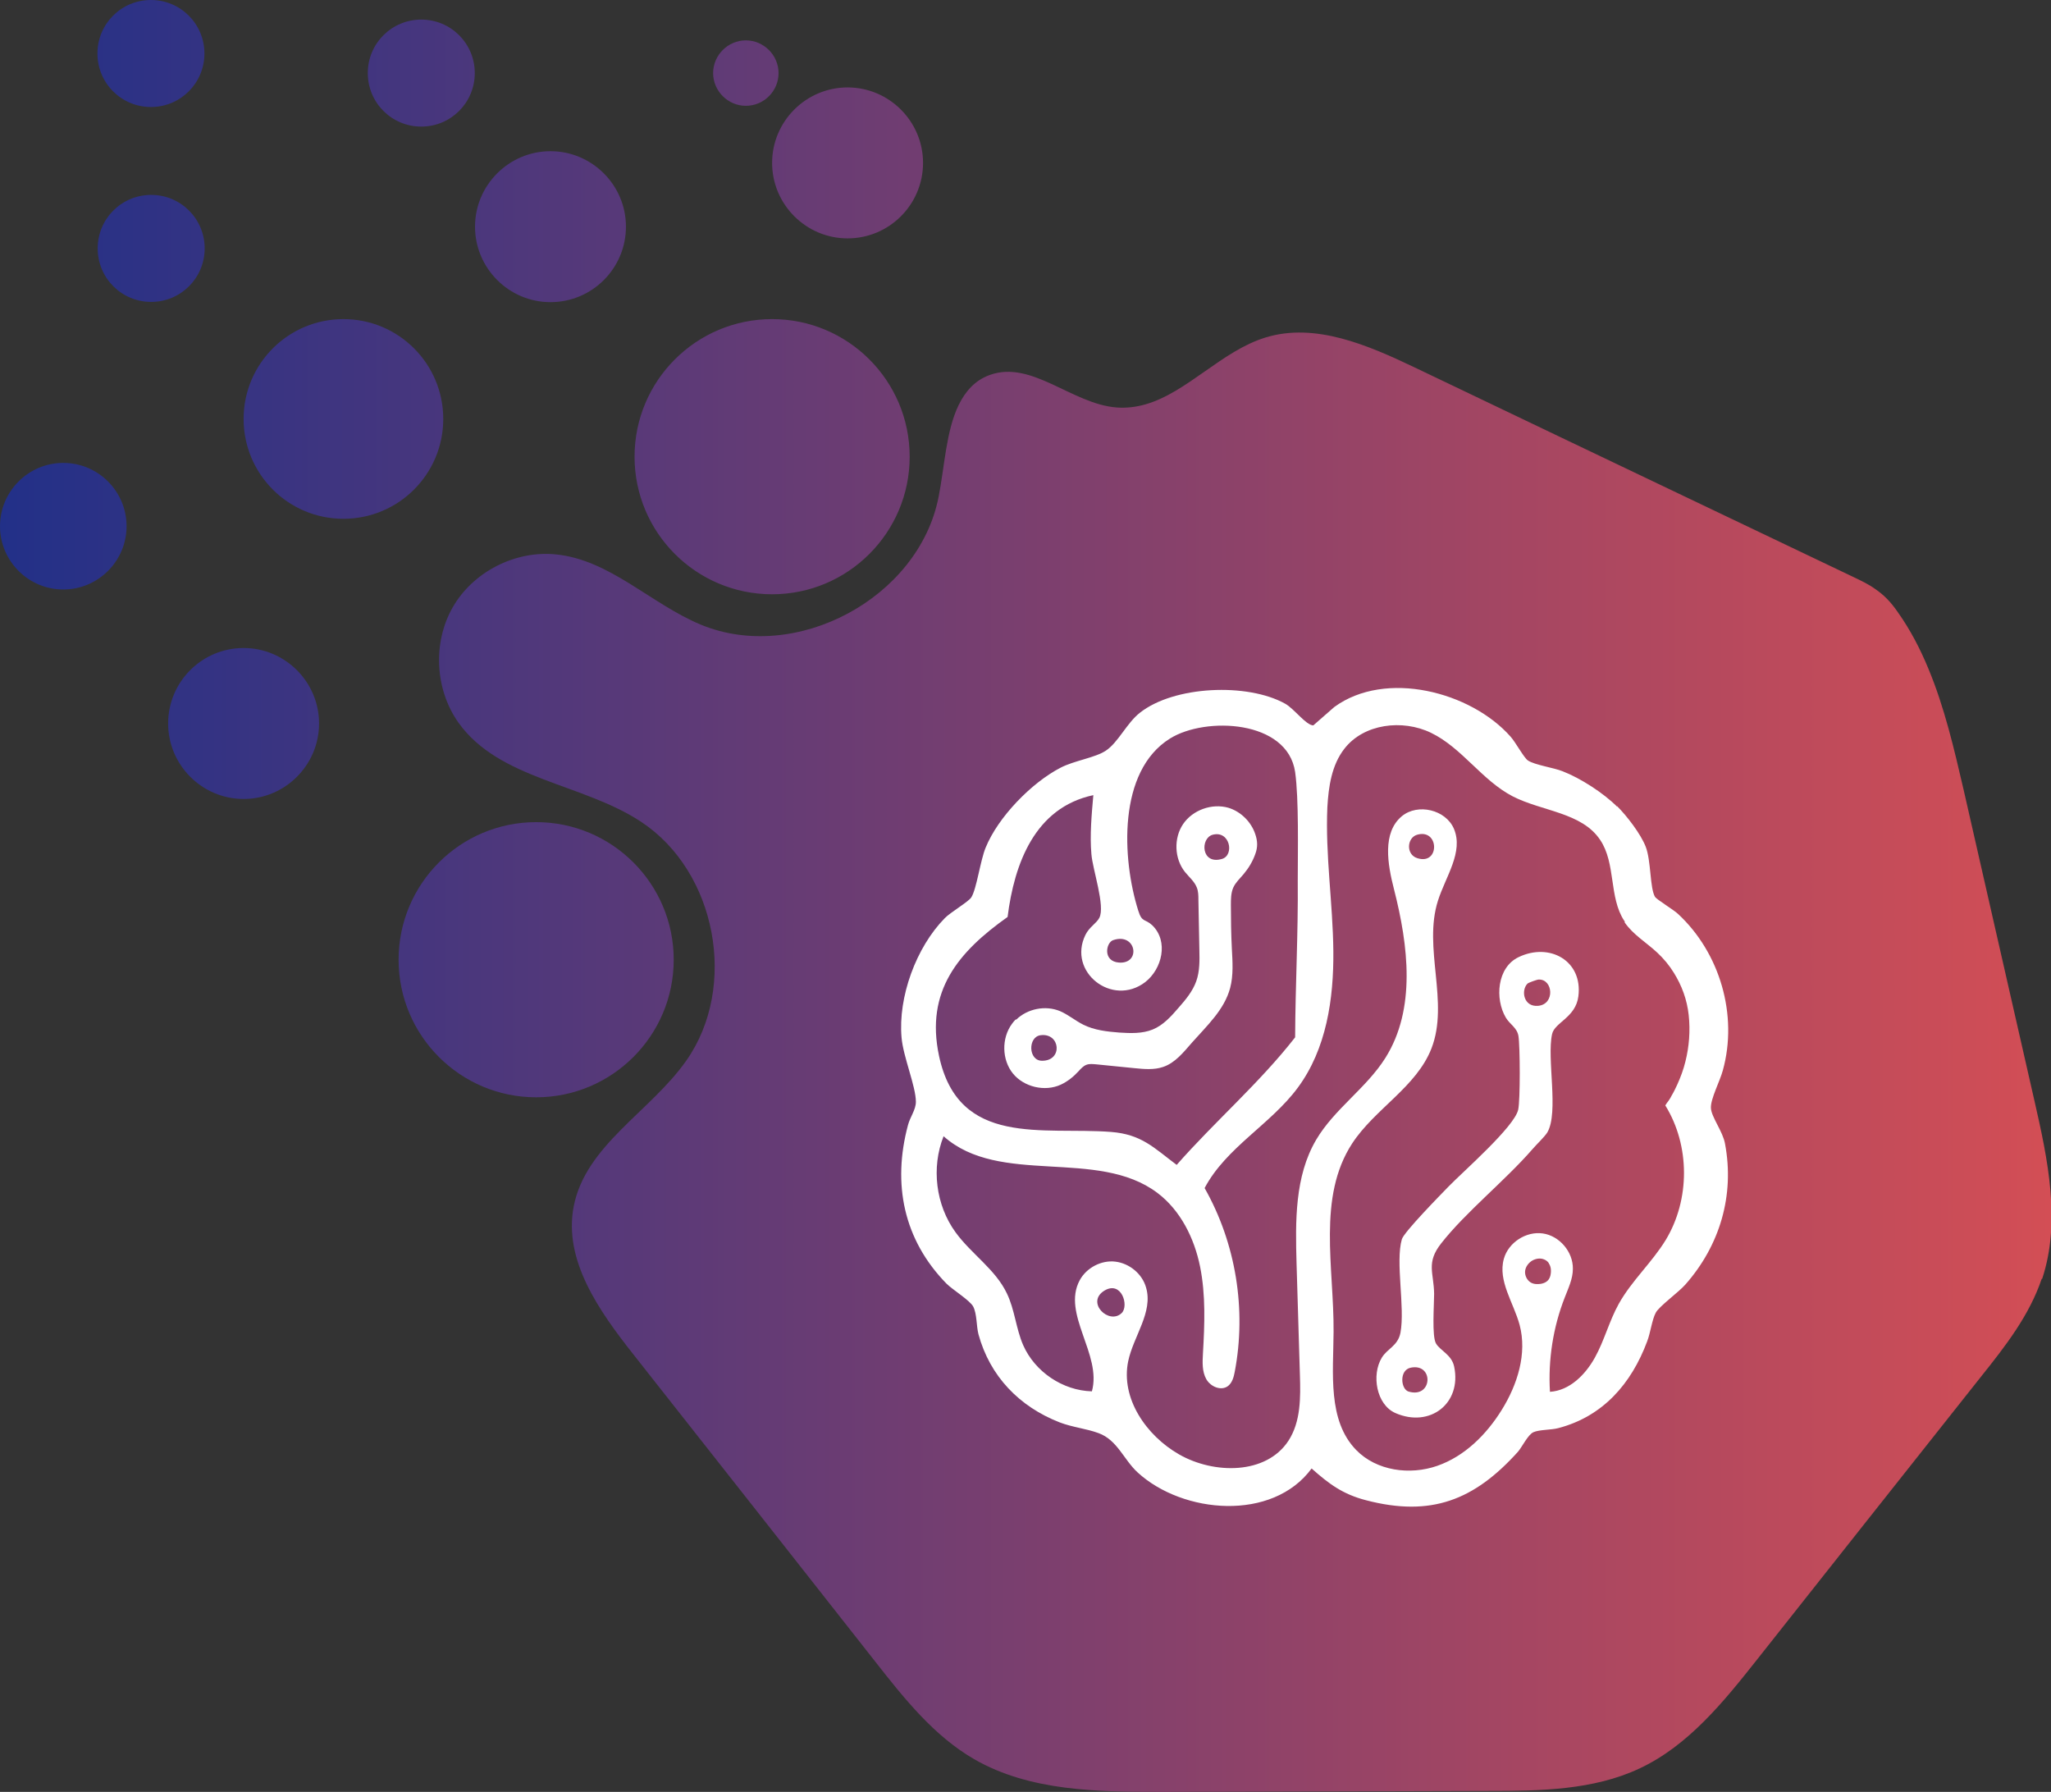<?xml version="1.0" encoding="UTF-8"?>
<svg id="Layer_2" data-name="Layer 2" xmlns="http://www.w3.org/2000/svg" xmlns:xlink="http://www.w3.org/1999/xlink" viewBox="0 0 85.88 75.02">
  <rect x="0" y="0" width="85.88" height="75.02" fill="#333333" stroke="none"/>
  <defs>
    <style>
      .cls-1 {
        fill: #fff;
      }

      .cls-2 {
        fill: url(#linear-gradient);
      }
    </style>
    <linearGradient id="linear-gradient" x1="0" y1="37.51" x2="85.88" y2="37.51" gradientUnits="userSpaceOnUse">
      <stop offset="0" stop-color="#223088"/>
      <stop offset="1" stop-color="#d34e55"/>
    </linearGradient>
  </defs>
  <g id="Layer_1-2" data-name="Layer 1">
    <path class="cls-2" d="M4.08,2.24c0-1.24,1-2.24,2.24-2.24s2.24,1,2.24,2.24-1,2.24-2.24,2.24-2.24-1-2.24-2.24ZM17.64,5.3c1.24,0,2.24-1,2.24-2.24s-1-2.24-2.24-2.24-2.24,1-2.24,2.24,1,2.24,2.24,2.24ZM8.57,10.4c0-1.24-1-2.24-2.24-2.24s-2.24,1-2.24,2.24,1,2.24,2.24,2.24,2.24-1,2.24-2.24ZM2.65,19.38c-1.46,0-2.65,1.19-2.65,2.65s1.19,2.65,2.65,2.65,2.65-1.19,2.65-2.65-1.19-2.65-2.65-2.65ZM10.2,27.13c-1.75,0-3.16,1.42-3.16,3.16s1.42,3.16,3.16,3.16,3.16-1.42,3.16-3.16-1.42-3.16-3.16-3.16ZM23.05,12.65c1.75,0,3.16-1.42,3.16-3.16s-1.42-3.16-3.16-3.16-3.16,1.42-3.16,3.16,1.42,3.16,3.16,3.16ZM35.49,9.98c1.75,0,3.16-1.42,3.16-3.16s-1.42-3.16-3.16-3.16-3.16,1.42-3.16,3.16,1.42,3.16,3.16,3.16ZM32.33,24.88c3.18,0,5.76-2.58,5.76-5.76s-2.58-5.76-5.76-5.76-5.76,2.58-5.76,5.76,2.58,5.76,5.76,5.76ZM28.21,40.18c0-3.18-2.58-5.76-5.76-5.76s-5.76,2.58-5.76,5.76,2.58,5.76,5.76,5.76,5.76-2.58,5.76-5.76ZM31.23,4.43c.76,0,1.37-.62,1.37-1.37s-.62-1.37-1.37-1.37-1.37.62-1.37,1.37.62,1.37,1.37,1.37ZM18.56,17.54c0-2.31-1.87-4.18-4.18-4.18s-4.18,1.87-4.18,4.18,1.87,4.18,4.18,4.18,4.18-1.87,4.18-4.18ZM85.49,53.54c-.51,1.52-1.52,2.82-2.52,4.07-3.13,3.95-6.26,7.9-9.39,11.86-1.4,1.77-2.88,3.61-4.93,4.57-1.94.91-4.16.94-6.31.94-4.55.01-9.11.03-13.66.04-2.7,0-5.55-.02-7.89-1.37-1.68-.97-2.93-2.54-4.13-4.07-3.38-4.3-6.76-8.59-10.15-12.89-1.42-1.8-2.92-3.92-2.49-6.17.49-2.57,3.22-3.98,4.72-6.12,2.17-3.09,1.26-7.91-1.89-9.99-2.45-1.62-5.94-1.76-7.65-4.15-.99-1.39-1.09-3.36-.24-4.84.85-1.48,2.61-2.38,4.31-2.21,2.26.22,3.98,2.07,6.07,2.94,3.98,1.65,9.13-1.11,9.96-5.34.25-1.25.31-2.76.84-3.85h0c.28-.57.67-1.03,1.3-1.26,1.76-.64,3.45,1.22,5.32,1.36.42.03.81-.02,1.2-.13h0c1.75-.5,3.2-2.24,5.03-2.8,2.08-.64,4.29.32,6.26,1.26,2.14,1.02,4.28,2.05,6.42,3.07,3.97,1.89,7.93,3.79,11.9,5.68.38.18.69.33.95.52.35.24.64.52.96.99.51.72.92,1.51,1.26,2.33.68,1.63,1.08,3.36,1.48,5.08.99,4.35,1.98,8.7,2.97,13.04.56,2.45,1.11,5.06.32,7.44Z"/>
    <g>
      <path class="cls-1" d="M67.71,33.75c.41.41.99,1.16,1.2,1.7.23.6.17,1.73.39,2.1.07.11.78.54.96.71,1.76,1.63,2.52,4.24,1.88,6.55-.12.45-.52,1.2-.5,1.58s.5.98.59,1.49c.41,2.17-.22,4.27-1.66,5.9-.29.33-1.1.91-1.24,1.18-.16.3-.22.84-.36,1.2-.66,1.77-1.85,3.14-3.72,3.63-.3.08-.79.06-1.04.17-.23.1-.47.61-.65.82-1.83,2.03-3.64,2.74-6.36,2.03-.97-.25-1.55-.68-2.28-1.33-1.64,2.23-5.39,1.9-7.28.17-.59-.54-.85-1.36-1.64-1.65-.51-.19-1.08-.24-1.63-.45-1.69-.66-2.92-1.93-3.4-3.69-.09-.35-.06-.85-.22-1.16-.14-.26-.86-.7-1.12-.96-1.8-1.84-2.27-4.18-1.61-6.64.09-.34.33-.64.33-.97,0-.65-.53-1.88-.6-2.69-.15-1.7.61-3.78,1.81-5,.23-.24,1-.69,1.11-.87.22-.34.38-1.55.6-2.08.52-1.28,1.92-2.72,3.14-3.35.58-.3,1.43-.41,1.89-.71.52-.34.88-1.16,1.43-1.59,1.43-1.13,4.5-1.26,6.08-.38.38.21.87.9,1.18.91l.88-.77c2.15-1.57,5.72-.64,7.38,1.24.21.23.56.89.73,1,.29.19,1.08.3,1.45.45.75.29,1.71.91,2.28,1.48ZM45.78,33.29c-2.45.52-3.31,2.87-3.59,5.1-2.06,1.46-3.45,3.1-2.87,5.82.82,3.83,4.34,2.96,7.2,3.18,1.28.1,1.79.66,2.75,1.38,1.6-1.82,3.46-3.42,4.96-5.34.01-2.19.13-4.37.11-6.55,0-1.24.05-3.42-.11-4.56-.32-2.18-3.75-2.33-5.24-1.4-2.2,1.37-2.01,5.04-1.33,7.2.16.52.28.33.59.62.69.67.41,1.83-.3,2.38-1.38,1.05-3.26-.43-2.5-1.98.16-.33.46-.48.58-.71.26-.49-.28-2.02-.33-2.67-.07-.79.01-1.67.08-2.46ZM68.03,38.57s-.01-.02-.02-.02c-.65-.99-.34-2.4-1.01-3.39-.77-1.15-2.43-1.19-3.66-1.82-1.29-.67-2.12-2.03-3.42-2.66-1.2-.58-2.82-.38-3.63.67-.53.68-.66,1.58-.71,2.44-.09,2.01.23,4.01.25,6.02s-.29,4.11-1.49,5.73c-1.14,1.54-3,2.5-3.9,4.2,1.31,2.31,1.76,5.09,1.26,7.7-.04.21-.1.44-.27.58-.29.23-.74.04-.92-.28s-.16-.71-.14-1.07c.07-1.22.12-2.45-.12-3.64s-.82-2.36-1.79-3.09c-2.51-1.89-6.6-.27-8.95-2.37-.52,1.31-.33,2.88.5,4.02.66.91,1.67,1.55,2.15,2.56.33.68.38,1.47.68,2.16.49,1.12,1.66,1.91,2.88,1.94.43-1.54-1.27-3.24-.51-4.65.28-.52.9-.85,1.49-.78s1.13.51,1.29,1.09c.3,1.03-.53,2.03-.75,3.08-.32,1.55.75,3.11,2.13,3.9,1.47.84,3.65.85,4.58-.57.52-.8.51-1.81.48-2.76-.05-1.55-.09-3.1-.14-4.65-.05-1.78-.08-3.66.82-5.19.76-1.29,2.1-2.16,2.9-3.43,1.29-2.05.96-4.71.36-7.06-.27-1.05-.5-2.37.33-3.06.67-.55,1.84-.27,2.18.53.41.97-.35,2-.67,3.01-.63,1.98.48,4.24-.27,6.18-.63,1.62-2.37,2.53-3.32,3.98-1.47,2.25-.76,5.2-.78,7.89-.01,1.73-.26,3.71.95,4.95.85.87,2.24,1.06,3.39.66s2.06-1.31,2.7-2.34c.66-1.06,1.07-2.36.75-3.56-.25-.93-.92-1.84-.66-2.77.19-.68.93-1.16,1.63-1.06s1.27.77,1.26,1.48c0,.42-.19.81-.34,1.2-.49,1.25-.7,2.61-.62,3.95.82-.05,1.48-.71,1.88-1.43s.6-1.53,1-2.25c.54-.97,1.39-1.73,1.97-2.68,1.02-1.69,1.02-3.95-.02-5.63,0-.01.12-.18.14-.2.05-.07.09-.14.13-.22.09-.15.16-.3.23-.45.14-.31.26-.63.34-.96.16-.63.21-1.3.14-1.95s-.29-1.24-.62-1.77c-.19-.31-.43-.6-.7-.85-.45-.42-1.01-.75-1.36-1.26ZM59.33,34.95c-.42.13-.47.83.02.98.95.3.92-1.26-.02-.98ZM46.61,39.36c-.3.1-.45.89.25.94.93.06.72-1.27-.25-.94ZM64.85,52.88c-.04-.06-.11-.12-.19-.15-.16-.07-.34-.04-.49.04-.16.09-.29.26-.31.44s.07.38.23.48c.13.08.29.08.43.06.1-.02.19-.05.27-.12.07-.06.11-.15.13-.23.04-.18.03-.37-.07-.51ZM46.97,54.97c.31-.31-.01-1.36-.72-.94-.81.49.19,1.46.72.94Z"/>
      <path class="cls-1" d="M64.16,48.12c-1.14,1.31-2.79,2.63-3.81,3.93-.65.82-.31,1.24-.3,2.12,0,.46-.1,1.78.08,2.08s.66.47.76.97c.32,1.54-1.02,2.57-2.46,1.94-.8-.35-1.01-1.6-.57-2.32.24-.39.67-.49.78-1.04.2-1.07-.22-2.97.06-3.92.09-.3,1.61-1.85,1.95-2.2.61-.63,2.76-2.5,2.92-3.22.09-.39.08-2.67.01-3.09-.06-.35-.36-.48-.53-.77-.46-.78-.37-2.1.54-2.53,1.29-.62,2.69.15,2.5,1.64-.11.89-.99,1.09-1.1,1.58-.23,1.03.29,3.28-.2,4.12-.11.18-.46.51-.63.71ZM63.96,41.18c-.28.28-.17.99.45.93.71-.07.62-1.12.02-1.1-.07,0-.43.13-.47.17ZM59.07,57.26c-.49.1-.42.9-.09,1,1.01.3,1.07-1.2.09-1Z"/>
      <path class="cls-1" d="M42.55,42.69c.47-.46,1.22-.61,1.83-.36.35.15.64.4.98.57.46.23.99.29,1.51.33.47.03.96.05,1.4-.13.44-.18.77-.55,1.08-.91.3-.34.59-.69.74-1.11.15-.42.14-.88.13-1.32-.01-.69-.03-1.39-.04-2.08,0-.18,0-.36-.07-.53-.1-.25-.32-.43-.49-.64-.45-.56-.48-1.42-.08-2.01s1.21-.88,1.9-.68c.52.16.95.59,1.12,1.1.1.29.11.55,0,.84-.11.31-.28.59-.49.84-.15.18-.33.34-.43.56-.1.23-.1.49-.1.74,0,.6.01,1.21.04,1.81.03.55.07,1.12-.07,1.65-.24.91-.97,1.58-1.59,2.28-.36.41-.71.86-1.22,1.03-.38.13-.8.09-1.2.05-.53-.05-1.07-.11-1.6-.16-.14-.01-.28-.03-.41.02-.13.05-.23.16-.33.27-.21.23-.46.43-.74.56-.67.31-1.55.1-2.01-.47s-.48-1.47-.04-2.07c.05-.07.1-.13.16-.19ZM50.77,34.95c-.52.15-.48,1.27.4,1.01.53-.16.33-1.21-.4-1.01ZM43.58,43.34c-.55.06-.53,1.08.06,1.07.87,0,.76-1.17-.06-1.07Z"/>
    </g>
  </g>
</svg>